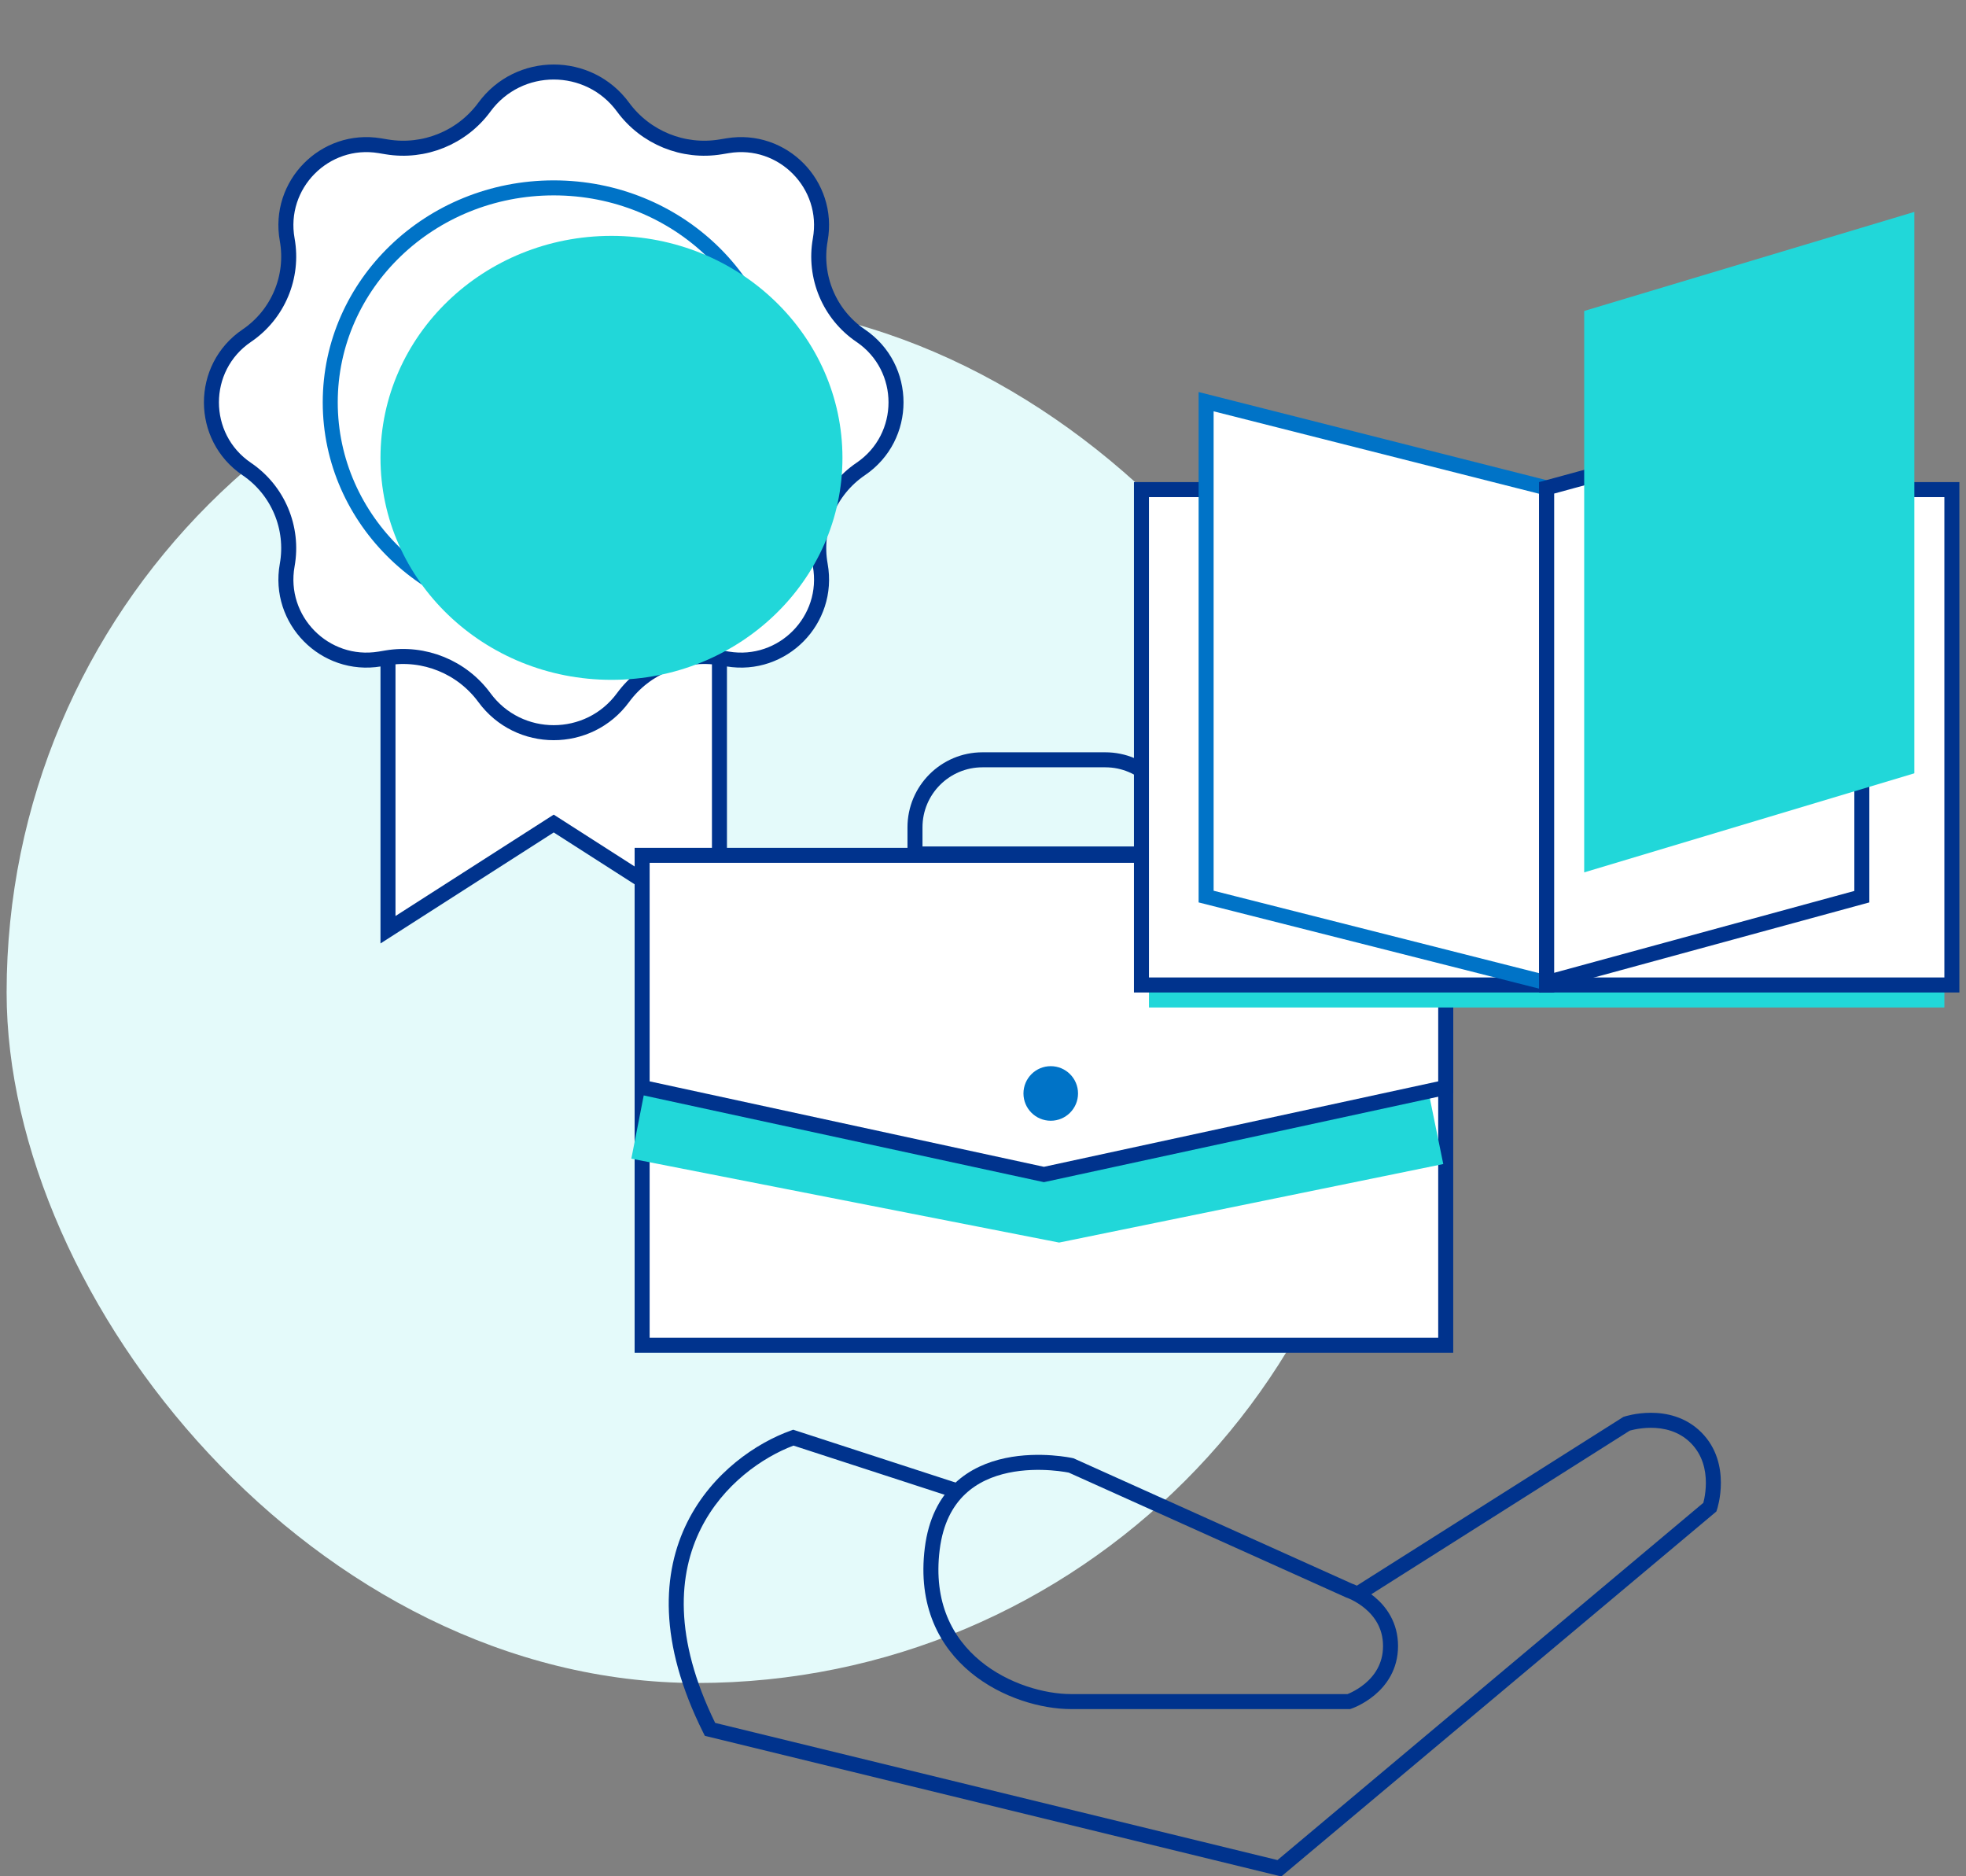 <svg width="131" height="125" viewBox="0 0 131 125" fill="none" xmlns="http://www.w3.org/2000/svg">
<rect x="0" y="0" width="131" height="125" fill="#808080" stroke="none"/>
<rect x="0.441" y="20.116" width="92" height="92" rx="46" fill="#E4FAFA"/>
<path d="M36.626 55.035L25.853 61.936V33.774H47.939V61.936L37.166 55.035L36.896 54.862L36.626 55.035Z" fill="white" stroke="#00338D"/>
<path d="M32.278 7.134C34.565 4.019 39.227 4.019 41.514 7.134C43.01 9.172 45.527 10.198 48.021 9.784L48.486 9.707C52.151 9.099 55.313 12.307 54.656 15.965C54.211 18.441 55.266 20.95 57.349 22.362C60.489 24.491 60.489 29.117 57.349 31.246C55.266 32.658 54.211 35.166 54.656 37.643C55.313 41.3 52.151 44.508 48.486 43.901L48.021 43.823C45.527 43.41 43.01 44.436 41.514 46.473C39.227 49.588 34.565 49.588 32.278 46.473C30.782 44.436 28.265 43.41 25.771 43.823L25.306 43.901C21.641 44.508 18.479 41.3 19.137 37.643C19.581 35.166 18.526 32.658 16.443 31.246C13.303 29.117 13.303 24.491 16.443 22.362C18.526 20.95 19.581 18.441 19.137 15.965C18.479 12.307 21.641 9.099 25.306 9.707L25.771 9.784C28.265 10.198 30.782 9.172 32.278 7.134Z" fill="white" stroke="#00338D"/>
<path d="M51.787 26.804C51.787 34.676 45.139 41.092 36.896 41.092C28.653 41.092 22.005 34.676 22.005 26.804C22.005 18.931 28.653 12.516 36.896 12.516C45.139 12.516 51.787 18.931 51.787 26.804Z" stroke="#0073C7"/>
<g style="mix-blend-mode:multiply">
<ellipse cx="40.744" cy="30.501" rx="15.391" ry="14.788" fill="#21D7D9"/>
</g>
<path fill-rule="evenodd" clip-rule="evenodd" d="M113.364 95.419C112.312 94.367 111.005 94.116 110.003 94.116C109.5 94.116 109.061 94.179 108.748 94.241C108.591 94.273 108.464 94.304 108.375 94.329C108.33 94.341 108.295 94.351 108.27 94.359L108.24 94.368L108.23 94.371L108.227 94.372L108.226 94.373L108.226 94.373C108.226 94.373 108.225 94.373 108.384 94.847L108.225 94.373L108.168 94.392L108.116 94.425L89.894 105.958C89.986 105.991 90.418 106.155 90.914 106.496L108.594 95.306C108.607 95.302 108.621 95.298 108.638 95.293C108.708 95.274 108.812 95.248 108.944 95.222C109.21 95.169 109.581 95.116 110.003 95.116C110.851 95.116 111.858 95.328 112.657 96.126C113.455 96.925 113.667 97.932 113.667 98.78C113.667 99.202 113.614 99.573 113.561 99.839C113.538 99.953 113.516 100.046 113.498 100.114L85.122 123.913L47.654 114.775C44.86 109.069 45.206 104.83 46.693 101.849C48.173 98.881 50.825 97.075 52.872 96.302L63.445 99.741C63.684 99.439 63.946 99.174 64.224 98.943L53.016 95.297L52.854 95.244L52.694 95.302C50.441 96.106 47.456 98.077 45.798 101.402C44.126 104.754 43.845 109.395 46.862 115.429L46.966 115.636L47.191 115.691L85.131 124.945L85.377 125.005L85.571 124.842L114.257 100.783L114.365 100.692L114.41 100.558L113.936 100.399C114.41 100.558 114.41 100.557 114.41 100.557L114.41 100.557L114.411 100.556L114.412 100.552L114.415 100.543L114.424 100.513C114.432 100.488 114.442 100.453 114.454 100.408C114.479 100.319 114.51 100.192 114.542 100.035C114.604 99.722 114.667 99.283 114.667 98.78C114.667 97.778 114.416 96.471 113.364 95.419Z" fill="#00338D"/>
<path d="M71.372 97.624L89.879 105.952C89.879 105.952 92.655 106.877 92.655 109.653C92.655 112.429 89.879 113.355 89.879 113.355H71.372C67.671 113.355 61.193 110.579 62.118 103.176C63.044 95.773 71.372 97.624 71.372 97.624Z" stroke="#00338D"/>
<rect x="42.787" y="63.343" width="53.545" height="26.273" fill="white" stroke="#00338D"/>
<path d="M95.468 74.116L70.558 79.207L42.741 73.752" stroke="#21D7D9" stroke-width="7"/>
<path d="M42.787 56.98H96.332V72.44L69.559 78.241L42.787 72.44V56.98Z" fill="white" stroke="#00338D"/>
<path d="M60.968 55.116C60.968 52.631 62.983 50.616 65.468 50.616H73.65C76.135 50.616 78.15 52.631 78.15 55.116V56.889H60.968V55.116Z" stroke="#00338D"/>
<circle cx="70.014" cy="72.843" r="1.818" fill="#0073C7"/>
<rect x="76.559" y="35.116" width="53" height="32" fill="#21D7D9"/>
<rect x="76.059" y="32.616" width="27" height="33" fill="white" stroke="#00338D"/>
<path d="M80.367 59.727V26.758L103.059 32.505V65.473L80.367 59.727Z" fill="white" stroke="#0073C7"/>
<rect x="-0.5" y="0.5" width="27" height="33" transform="matrix(-1 0 0 1 129.559 32.116)" fill="white" stroke="#00338D"/>
<path d="M124.059 59.734V26.77L103.059 32.498V65.461L124.059 59.734Z" fill="white" stroke="#00338D"/>
<g style="mix-blend-mode:multiply">
<path d="M127.559 14.116L105.559 20.716V58.116L127.559 51.516V14.116Z" fill="#21D7D9"/>
</g>
</svg>
